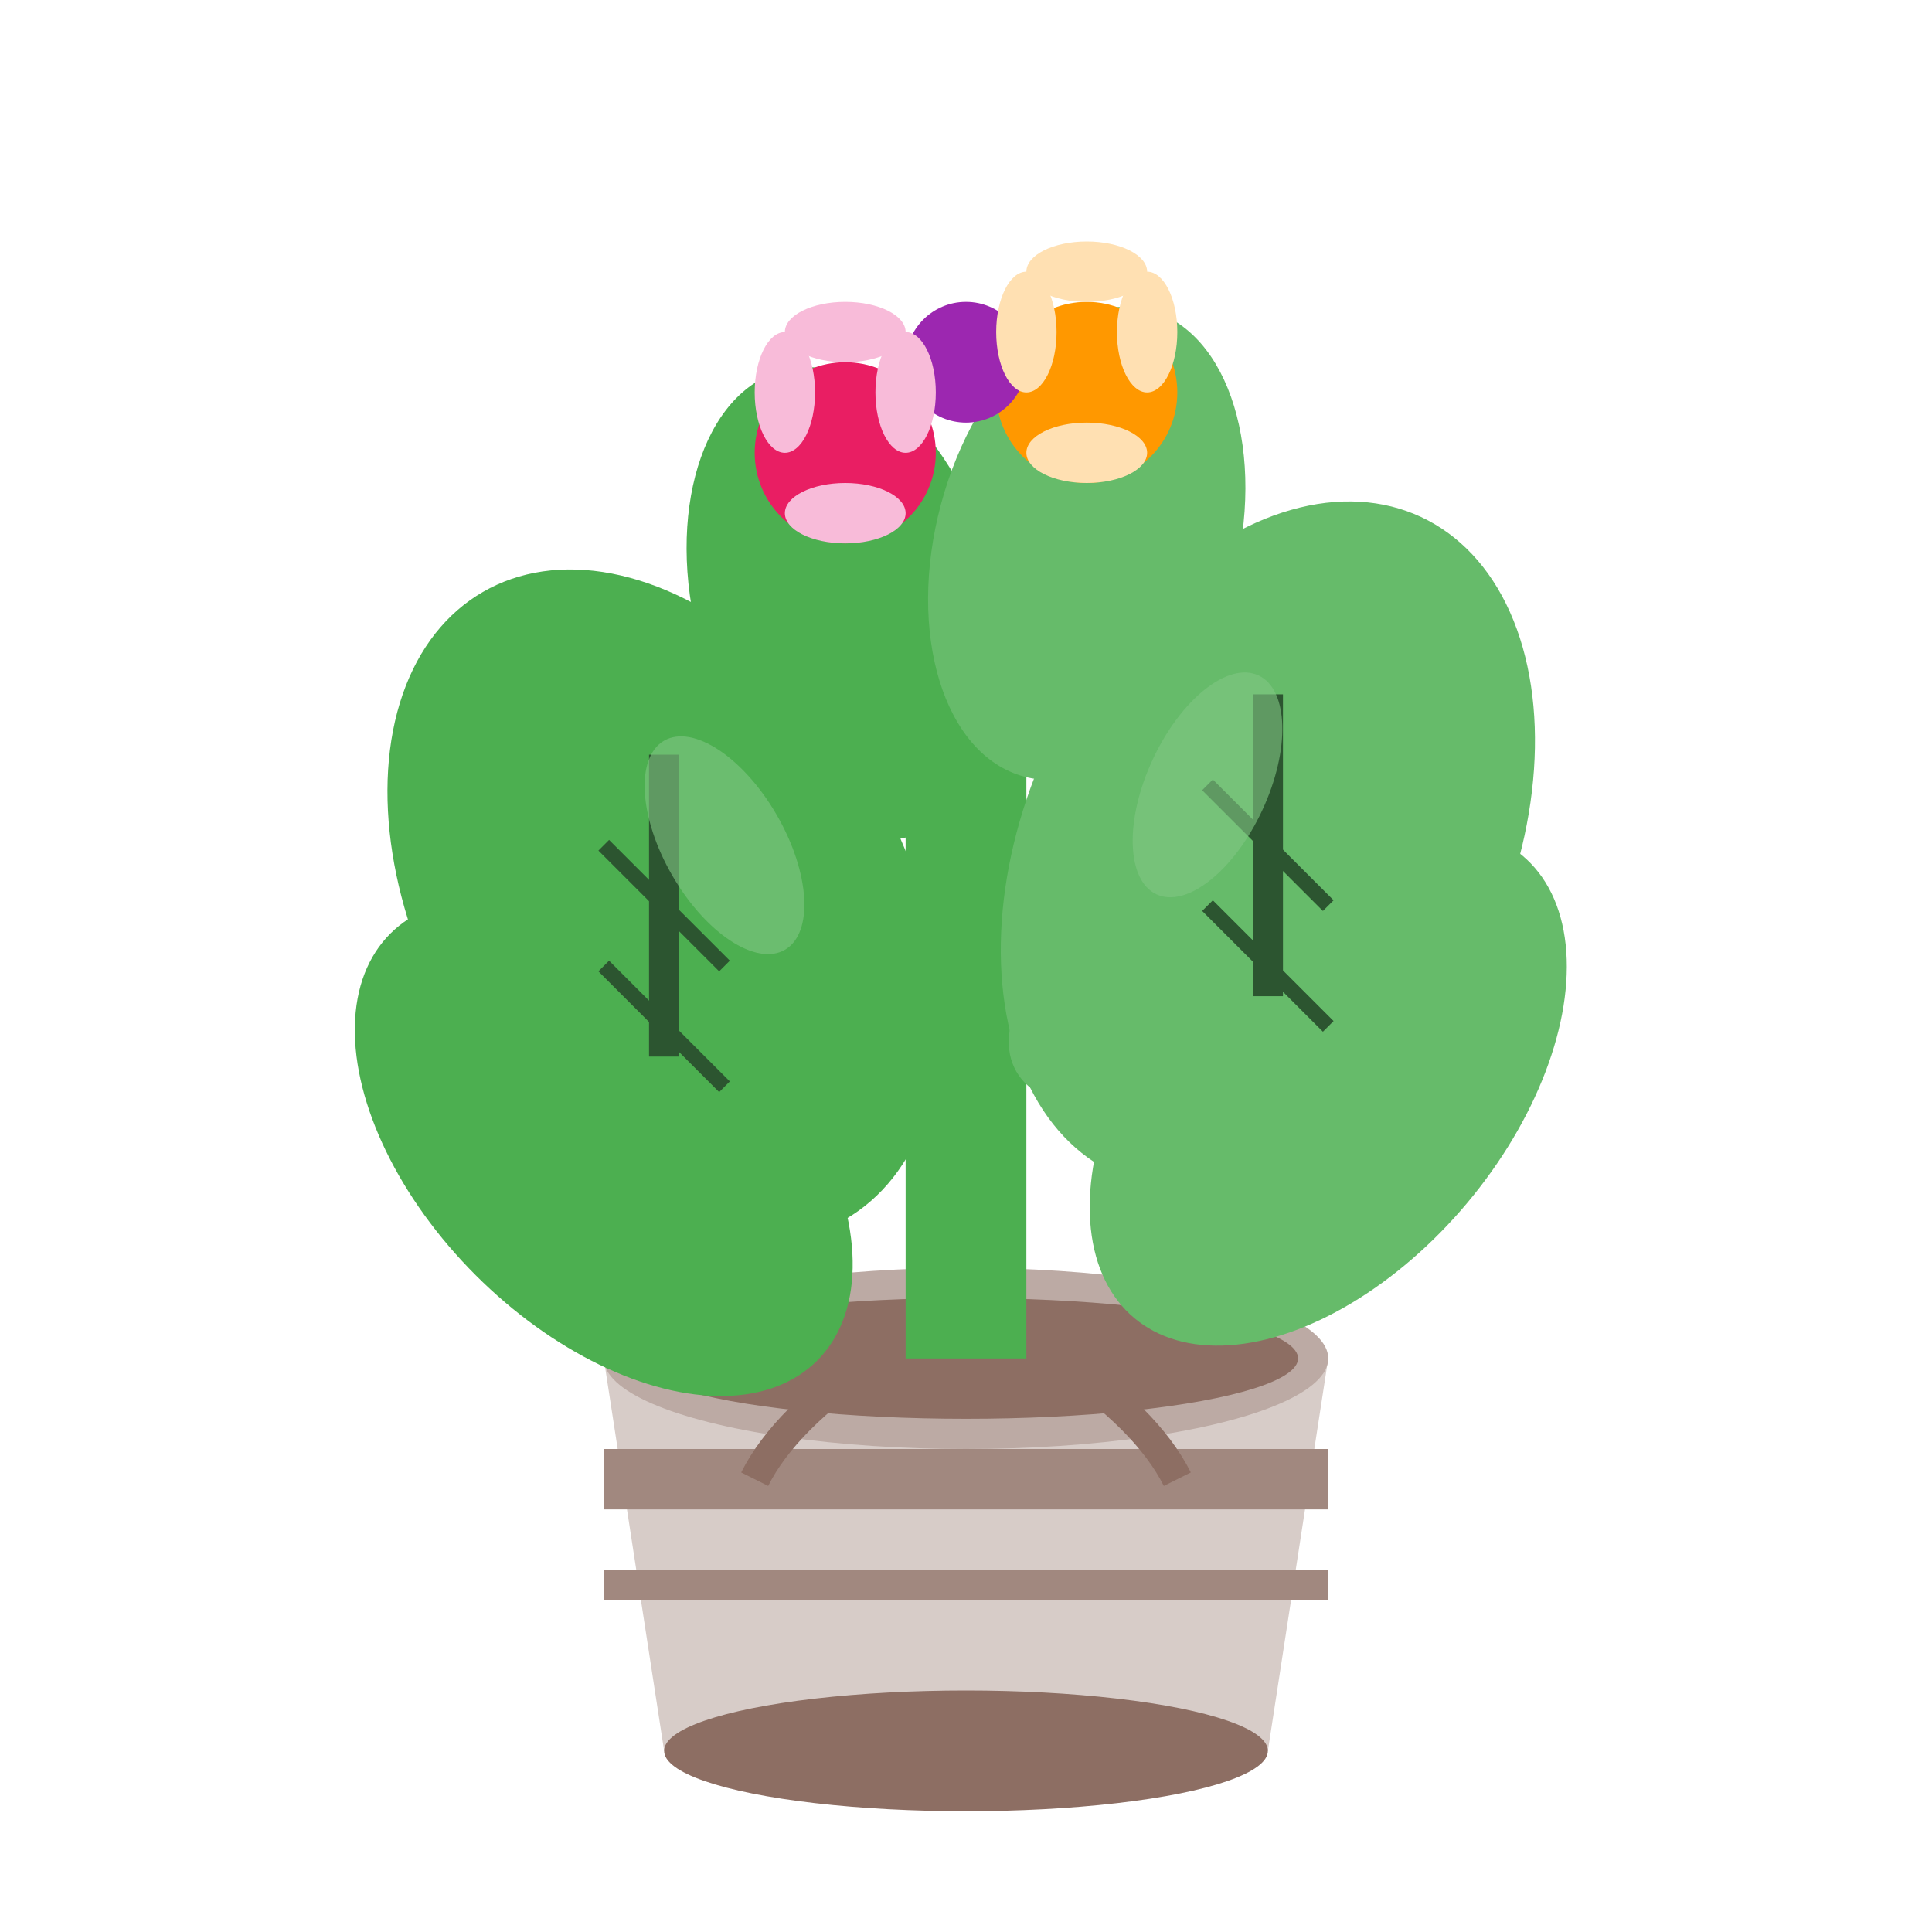 <svg width="64" height="64" viewBox="0 0 64 64" fill="none" xmlns="http://www.w3.org/2000/svg">
  <!-- Pot -->
  <path d="M20 45 L44 45 L42 58 L22 58 Z" fill="#D7CCC8"/>
  <ellipse cx="32" cy="45" rx="12" ry="3" fill="#BCAAA4"/>
  <ellipse cx="32" cy="58" rx="10" ry="2" fill="#8D6E63"/>
  
  <!-- Soil -->
  <ellipse cx="32" cy="45" rx="11" ry="2" fill="#8D6E63"/>
  
  <!-- Main stem -->
  <rect x="30" y="25" width="4" height="20" fill="#4CAF50"/>
  
  <!-- Large leaves -->
  <ellipse cx="22" cy="30" rx="8" ry="12" fill="#4CAF50" transform="rotate(-30 22 30)"/>
  <ellipse cx="42" cy="28" rx="8" ry="12" fill="#66BB6A" transform="rotate(25 42 28)"/>
  <ellipse cx="20" cy="38" rx="6" ry="10" fill="#4CAF50" transform="rotate(-45 20 38)"/>
  <ellipse cx="44" cy="36" rx="6" ry="10" fill="#66BB6A" transform="rotate(40 44 36)"/>
  
  <!-- Upper leaves -->
  <ellipse cx="28" cy="20" rx="5" ry="8" fill="#4CAF50" transform="rotate(-15 28 20)"/>
  <ellipse cx="36" cy="18" rx="5" ry="8" fill="#66BB6A" transform="rotate(15 36 18)"/>
  
  <!-- Small leaves near stem -->
  <ellipse cx="26" cy="35" rx="3" ry="5" fill="#4CAF50" transform="rotate(-60 26 35)"/>
  <ellipse cx="38" cy="33" rx="3" ry="5" fill="#66BB6A" transform="rotate(60 38 33)"/>
  
  <!-- Leaf veins -->
  <path d="M22 25 Q22 30, 22 35" stroke="#2c5530" stroke-width="1" fill="none"/>
  <path d="M20 28 Q22 30, 24 32" stroke="#2c5530" stroke-width="0.5" fill="none"/>
  <path d="M20 32 Q22 34, 24 36" stroke="#2c5530" stroke-width="0.5" fill="none"/>
  
  <path d="M42 23 Q42 28, 42 33" stroke="#2c5530" stroke-width="1" fill="none"/>
  <path d="M40 26 Q42 28, 44 30" stroke="#2c5530" stroke-width="0.5" fill="none"/>
  <path d="M40 30 Q42 32, 44 34" stroke="#2c5530" stroke-width="0.5" fill="none"/>
  
  <!-- Flowers/buds -->
  <circle cx="28" cy="15" r="3" fill="#E91E63"/>
  <circle cx="36" cy="13" r="3" fill="#FF9800"/>
  <circle cx="32" cy="12" r="2" fill="#9C27B0"/>
  
  <!-- Flower petals -->
  <ellipse cx="26" cy="13" rx="1" ry="2" fill="#F8BBD9"/>
  <ellipse cx="30" cy="13" rx="1" ry="2" fill="#F8BBD9"/>
  <ellipse cx="28" cy="11" rx="2" ry="1" fill="#F8BBD9"/>
  <ellipse cx="28" cy="17" rx="2" ry="1" fill="#F8BBD9"/>
  
  <ellipse cx="34" cy="11" rx="1" ry="2" fill="#FFE0B2"/>
  <ellipse cx="38" cy="11" rx="1" ry="2" fill="#FFE0B2"/>
  <ellipse cx="36" cy="9" rx="2" ry="1" fill="#FFE0B2"/>
  <ellipse cx="36" cy="15" rx="2" ry="1" fill="#FFE0B2"/>
  
  <!-- Pot decoration -->
  <rect x="20" y="48" width="24" height="2" fill="#A1887F"/>
  <rect x="20" y="52" width="24" height="1" fill="#A1887F"/>
  
  <!-- Small roots visible at soil level -->
  <path d="M29 45 Q26 47, 25 49" stroke="#8D6E63" stroke-width="1" fill="none"/>
  <path d="M35 45 Q38 47, 39 49" stroke="#8D6E63" stroke-width="1" fill="none"/>
  
  <!-- Highlights on leaves -->
  <ellipse cx="24" cy="28" rx="2" ry="4" fill="#81C784" opacity="0.6" transform="rotate(-30 24 28)"/>
  <ellipse cx="40" cy="26" rx="2" ry="4" fill="#81C784" opacity="0.6" transform="rotate(25 40 26)"/>
</svg>

